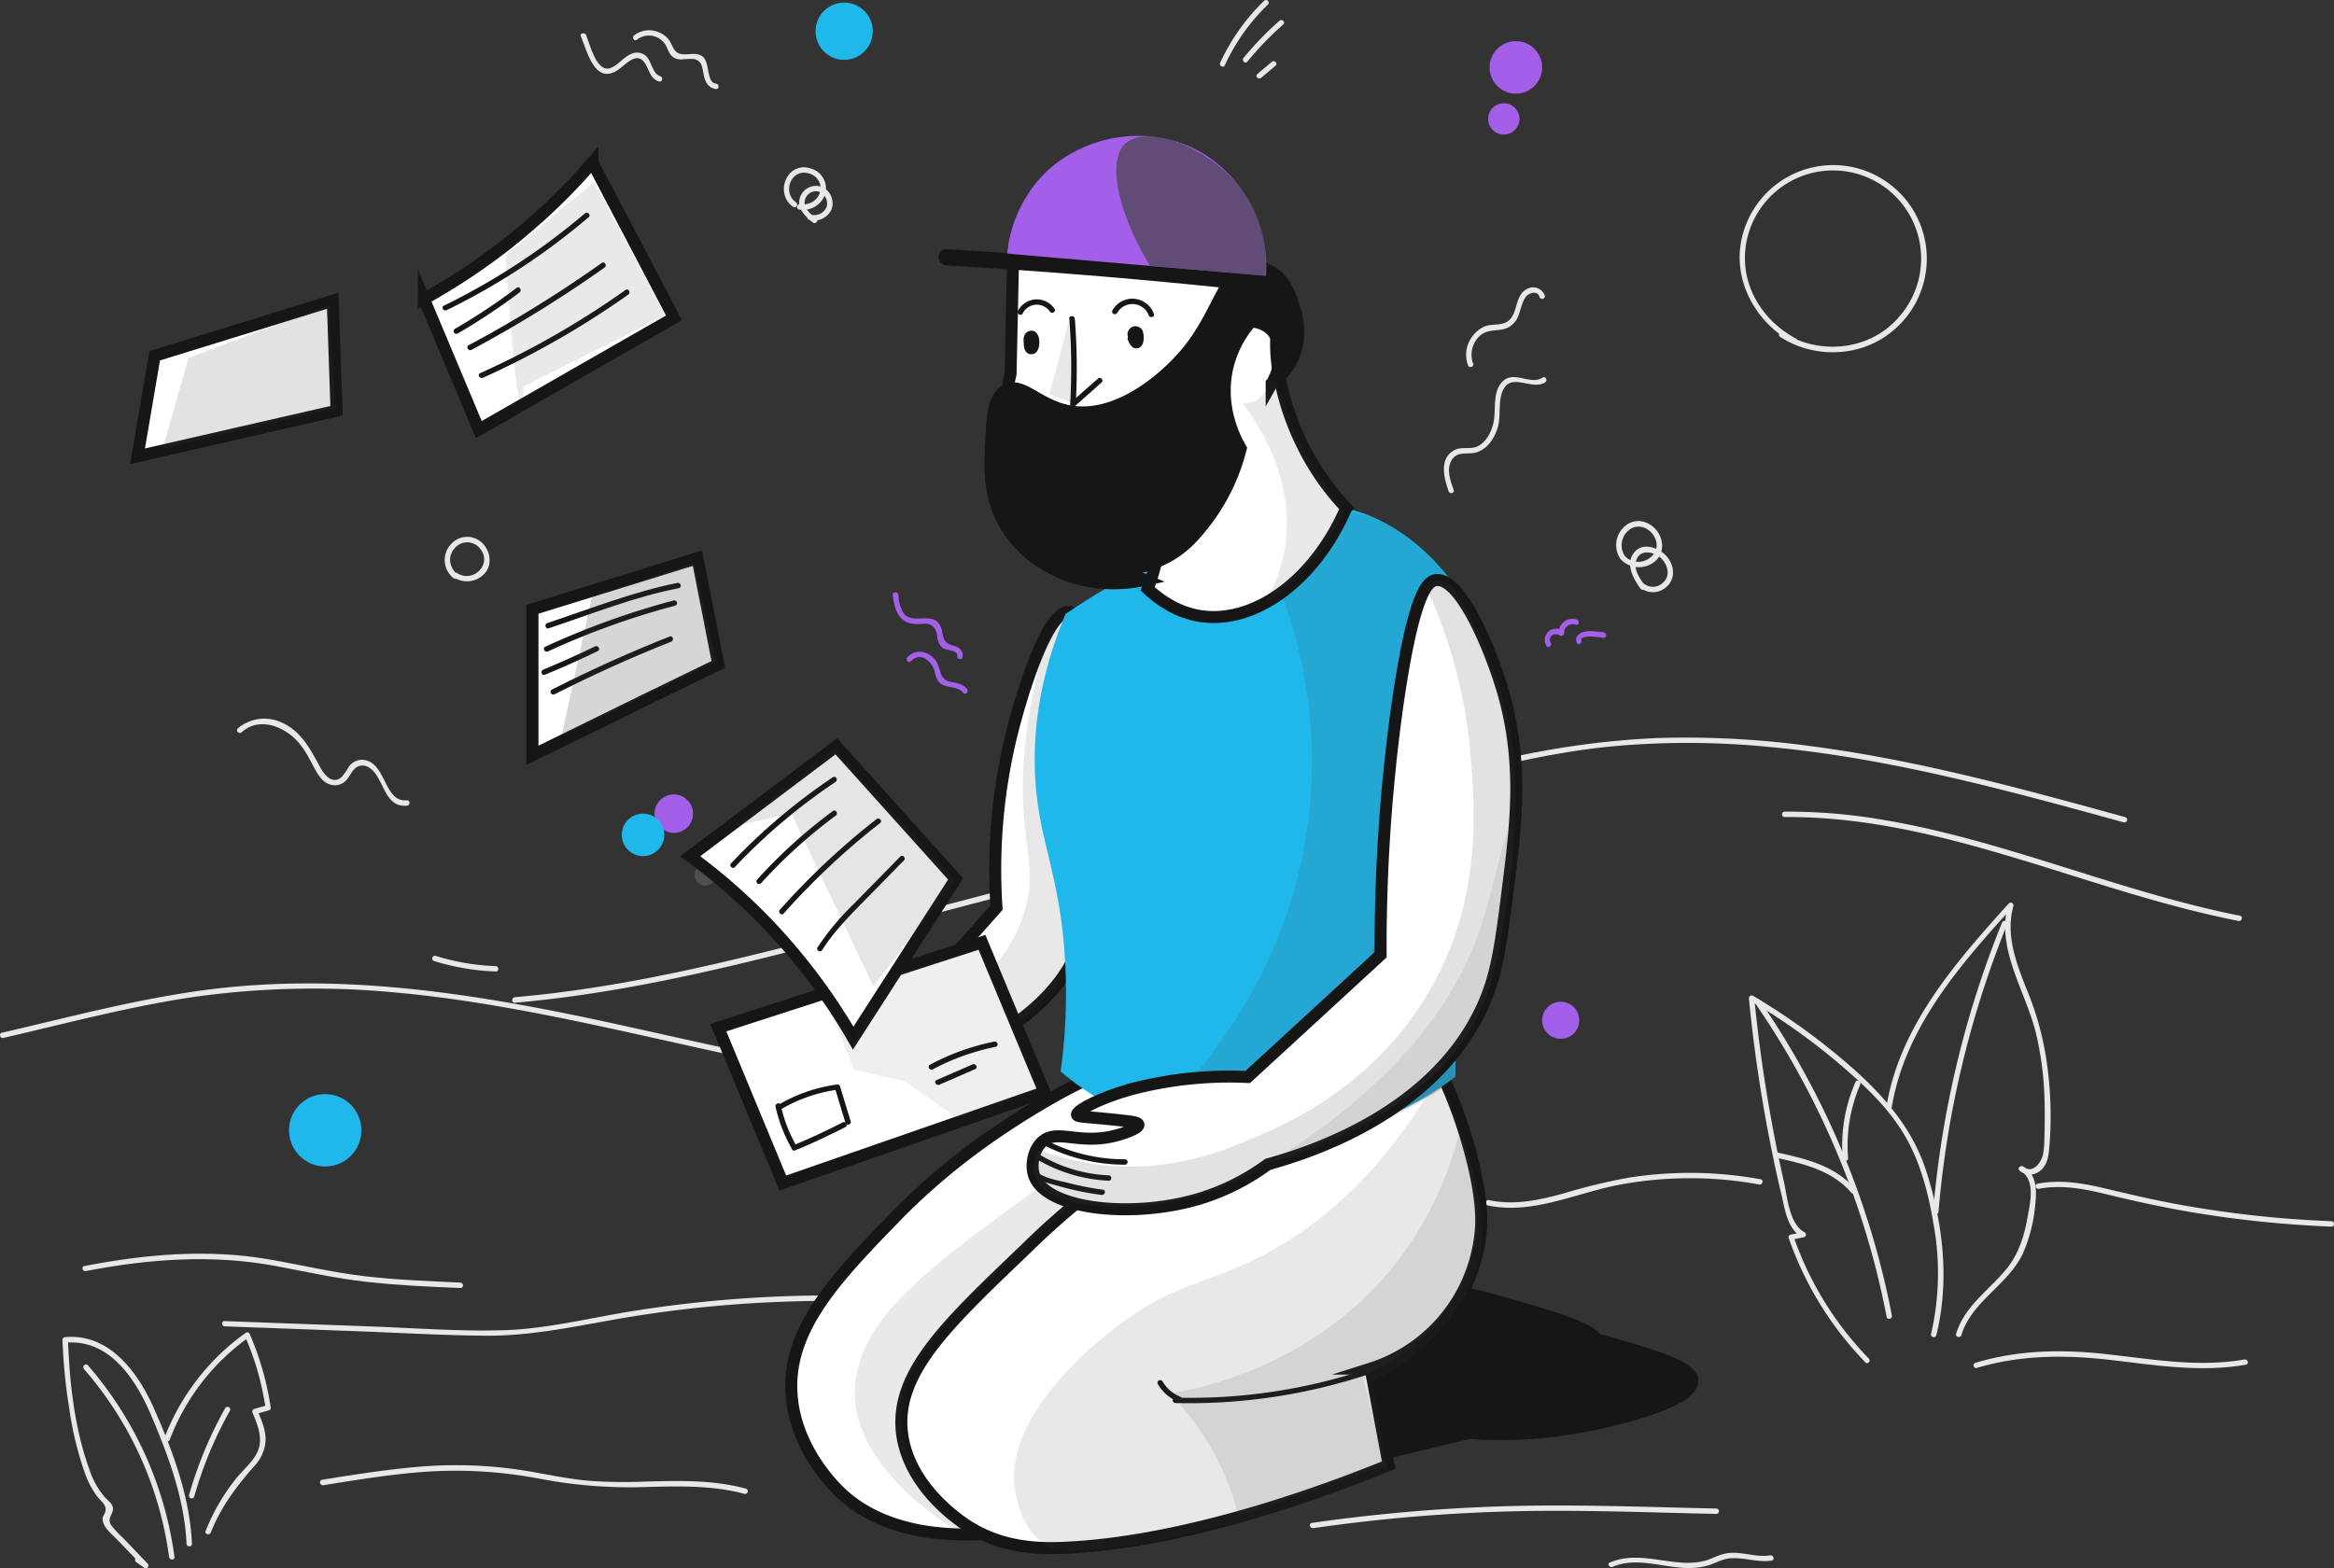 <svg id="Unlimited_projects" data-name="Unlimited projects" xmlns="http://www.w3.org/2000/svg" width="583.358" height="392.13" viewBox="0 0 583.358 392.13">
  <rect x="0" y="0" width="583.358" height="392.13" fill="#333333" stroke="none"/>
  <g id="Layer_2" data-name="Layer 2" transform="translate(0 0)">
    <g id="Layer_1" data-name="Layer 1">
      <g id="background">
        <path id="Path_823" data-name="Path 823" d="M1001.166,643.735a82.814,82.814,0,0,1-18.813-30.516c-.135.27-.315.54-.45.81,1.035-.225,2.025-.405,3.061-.63a.666.666,0,0,0,.18-1.215c-3.871-2.07-4.321-8.732-5.176-12.557-1.125-5-2.16-9.992-3.061-14.988q-2.836-15.393-4.366-31.011c-.36.18-.675.405-1.035.585a160.556,160.556,0,0,1,21.379,15.078c6.031,5.086,12.062,10.532,16.338,17.193,4.591,7.066,6.8,15.618,8.146,23.809a67.674,67.674,0,0,1-.63,27.23.677.677,0,1,0,1.305.36c3.376-13.638,1.665-28.175-2.656-41.408-4.186-12.647-13.638-21.784-23.764-29.976a163.836,163.836,0,0,0-19.4-13.458.7.7,0,0,0-1.035.585q1.62,16.653,4.726,33.081c1.035,5.446,2.16,10.892,3.466,16.248.855,3.646,1.44,8.417,5.086,10.4a11.3,11.3,0,0,1,.18-1.215c-1.035.225-2.025.405-3.061.63a.63.63,0,0,0-.45.81,84.415,84.415,0,0,0,19.174,31.1c.54.63,1.485-.315.855-.945Z" transform="translate(-534.076 -304.08)" fill="#e8e8e8"/>
        <path id="Path_824" data-name="Path 824" d="M974.349,555.752a207.087,207.087,0,0,1,32.946,78.54c.18.855,1.485.5,1.305-.36a208,208,0,0,0-33.122-78.922c-.45-.675-1.62,0-1.125.72Z" transform="translate(-535.749 -305.056)" fill="#e8e8e8"/>
        <path id="Path_825" data-name="Path 825" d="M985.893,641.535c6.8,1.485,13.953,3.151,18.678,8.687.54.675,1.53-.315.945-.945-4.861-5.716-12.242-7.516-19.264-9.047C985.4,640.049,985.037,641.354,985.893,641.535Z" transform="translate(-541.892 -352.064)" fill="#e8e8e8"/>
        <path id="Path_826" data-name="Path 826" d="M1024.483,619.642a38.347,38.347,0,0,1,3.015-18.363c.36-.81-.81-1.485-1.17-.675a39.463,39.463,0,0,0-3.2,19.039C1023.223,620.5,1024.573,620.5,1024.483,619.642Z" transform="translate(-562.569 -330.081)" fill="#e8e8e8"/>
        <path id="Path_827" data-name="Path 827" d="M1048.783,552.895c3.241-20.164,17.058-35.827,30.291-50.454-.36-.225-.765-.45-1.125-.675-3.105,11.117,4.186,21.424,6.841,31.866a80.286,80.286,0,0,1,2.25,17.643c.09,2.926.045,5.9-.045,8.822a23.022,23.022,0,0,1-.36,4.321c-.45,1.935-2.61,4.951-4.906,2.926l-.81,1.08c3.961,2.07,2.521,8.011,1.89,11.477-.81,4.681-2.16,9.137-5.176,12.917-4.366,5.4-10.622,9.407-12.692,16.338-.27.855,1.035,1.17,1.305.36,2.565-8.462,11.612-12.512,15.348-20.344a39.587,39.587,0,0,0,3.2-13.232c.315-3.2,0-7.021-3.2-8.642-.63-.315-1.44.54-.81,1.08a3.925,3.925,0,0,0,4.906.225c1.755-1.17,2.3-3.331,2.476-5.356a93.658,93.658,0,0,0-.405-20.7,75.4,75.4,0,0,0-5.131-19.354c-2.655-6.661-5.4-13.728-3.375-20.974a.689.689,0,0,0-1.125-.675c-13.367,14.808-27.365,30.7-30.651,51.039-.135.81,1.17,1.17,1.305.315Z" transform="translate(-576.022 -275.711)" fill="#e8e8e8"/>
        <path id="Path_828" data-name="Path 828" d="M1090.723,511.931a247.128,247.128,0,0,0-17.238,72.328c-.09.855,1.26.855,1.35,0a246.512,246.512,0,0,1,17.193-71.968c.315-.765-.99-1.125-1.305-.36Z" transform="translate(-590.327 -281.286)" fill="#e8e8e8"/>
        <path id="Path_829" data-name="Path 829" d="M825.406,659.629c11.027,2.385,21.784-2.926,32.406-5.041a96.131,96.131,0,0,1,35.512-.18c.855.135,1.215-1.125.36-1.305a98.479,98.479,0,0,0-32.9-.405,144.77,144.77,0,0,0-16.383,3.961c-6.076,1.665-12.332,3.016-18.588,1.665C824.911,658.143,824.551,659.4,825.406,659.629Z" transform="translate(-453.639 -358.276)" fill="#e8e8e8"/>
        <path id="Path_830" data-name="Path 830" d="M1131.192,658.213c6.391-1.215,12.692.315,18.859,1.845,6.031,1.44,12.107,2.745,18.273,3.826a275.872,275.872,0,0,0,36.007,3.781c.855.045.855-1.305,0-1.35a272.578,272.578,0,0,1-38.212-4.186c-6.121-1.125-12.152-2.52-18.183-3.961-5.626-1.35-11.342-2.34-17.1-1.215C1130.022,657.088,1130.382,658.393,1131.192,658.213Z" transform="translate(-621.614 -361.001)" fill="#e8e8e8"/>
        <path id="Path_831" data-name="Path 831" d="M.853,559.9c15.933-3.691,31.866-7.966,48.024-10.307a214.888,214.888,0,0,1,48.7-1.17c31.236,2.7,61.571,10.892,92.177,17.238,16.878,3.511,33.936,6.391,51.174,7.561.855.045.855-1.305,0-1.35-31.6-2.16-62.292-10.217-93.167-16.788-30.7-6.481-61.931-11.162-93.347-7.561-18.228,2.115-36.052,6.931-53.92,11.072-.855.18-.5,1.485.36,1.305Z" transform="translate(-0.004 -300.404)" fill="#e8e8e8"/>
        <path id="Path_832" data-name="Path 832" d="M285.106,475.972c26.42-2.3,52.3-8.507,77.909-15.168q39.292-10.262,78.585-20.7c26.15-6.886,52.255-13.953,78.494-20.659,13.052-3.331,26.24-6.346,39.652-7.606a207.864,207.864,0,0,1,38.887.18c30.156,2.791,59.5,10.847,88.621,18.859a.677.677,0,0,0,.36-1.305c-25.61-7.066-51.354-14.133-77.774-17.643a230.053,230.053,0,0,0-39.742-2.115,211.638,211.638,0,0,0-38.662,5.446c-12.962,2.971-25.79,6.526-38.662,9.947l-39.427,10.4q-39.832,10.464-79.71,20.974c-29.12,7.651-58.421,15.393-88.531,18-.855.135-.855,1.485,0,1.4Z" transform="translate(-156.434 -225.276)" fill="#e8e8e8"/>
        <path id="Path_833" data-name="Path 833" d="M124.013,727.32,157,728.535c10.712.405,21.469,1.035,32.181,1.125,10.442.09,20.524-1.935,30.786-3.781a302.172,302.172,0,0,1,32.406-4.1,316.339,316.339,0,0,1,36.367-.54c.855.045.855-1.305,0-1.35a312.431,312.431,0,0,0-63.507,3.736c-10.712,1.755-21.334,4.456-32.181,4.681-10.622.27-21.379-.54-32-.945l-37-1.35c-.9-.09-.9,1.26-.045,1.305Z" transform="translate(-67.849 -395.721)" fill="#e8e8e8"/>
        <path id="Path_834" data-name="Path 834" d="M53.143,798.925c.675.5,1.35.945,2.025,1.44s1.35-.54.81-1.08l-6.166-6.436a25.579,25.579,0,0,1-2.836-3.016c-1.17-1.71.045-2.52.315-3.916s-1.125-2.25-1.935-3.151a19.822,19.822,0,0,1-3.871-6.841c-3.736-10.217-5.041-21.739-5.4-32.541l-.675.675c11.342-1.035,17.913,9.677,21.694,18.723,4.231,10.037,8.1,20.524,8.6,31.551.045.855,1.4.855,1.35,0-.54-11.792-4.771-23.224-9.542-33.936-3.961-8.957-11.117-18.723-22.144-17.733a.693.693,0,0,0-.675.675,138.726,138.726,0,0,0,1.71,17.283,83.731,83.731,0,0,0,4.1,16.608,21.736,21.736,0,0,0,2.971,5.4c.9,1.125,2.43,2.115,1.89,3.781-.225.675-.675,1.035-.63,1.845.09,1.98,2.25,3.6,3.466,4.861l6.8,7.066.81-1.08c-.675-.495-1.35-.945-2.025-1.44C53.1,797.26,52.423,798.43,53.143,798.925Z" transform="translate(-19.078 -408.366)" fill="#e8e8e8"/>
        <path id="Path_835" data-name="Path 835" d="M92.564,766.9a55.716,55.716,0,0,1,19.759-25.565,7.2,7.2,0,0,0-.945-.225,69.762,69.762,0,0,1,5.131,18c.135-.27.315-.54.45-.81-1.08.315-2.16.63-3.286.945a.684.684,0,0,0-.405.99c1.26,3.016,2.655,6.436,1.26,9.632-1.17,2.656-3.691,4.636-5.446,6.841a51.168,51.168,0,0,0-7.561,13.052c-.315.81.99,1.17,1.305.36,2.52-6.346,6.3-11.387,10.757-16.473a10.16,10.16,0,0,0,2.926-6.391c.09-2.7-1.035-5.266-2.07-7.7-.135.315-.27.675-.405.99,1.08-.315,2.16-.63,3.286-.945a.644.644,0,0,0,.45-.81,72.659,72.659,0,0,0-5.266-18.363.662.662,0,0,0-.945-.225,57.53,57.53,0,0,0-20.389,26.4c-.18.765,1.08,1.125,1.4.315Z" transform="translate(-50.127 -406.994)" fill="#e8e8e8"/>
        <path id="Path_836" data-name="Path 836" d="M46.465,759.087a89.756,89.756,0,0,1,21.244,46.944c.135.855,1.485.855,1.35,0A91.682,91.682,0,0,0,47.41,758.1C46.825,757.467,45.88,758.412,46.465,759.087Z" transform="translate(-25.452 -416.776)" fill="#e8e8e8"/>
        <path id="Path_837" data-name="Path 837" d="M106.251,803.836a97.965,97.965,0,0,1,8.912-21.424.676.676,0,0,0-1.17-.675,100.869,100.869,0,0,0-9.047,21.739A.677.677,0,0,0,106.251,803.836Z" transform="translate(-57.693 -429.705)" fill="#e8e8e8"/>
        <path id="Path_838" data-name="Path 838" d="M46.653,700.737c15.753-3.061,31.866-4.231,47.709-1.215,7.381,1.4,14.673,3.016,22.144,3.871,7.876.9,15.843,1.26,23.764,1.575.855.045.855-1.305,0-1.35-7.921-.36-15.888-.675-23.764-1.575-8.192-.945-16.2-2.881-24.35-4.276-15.213-2.61-30.831-1.215-45.863,1.71-.855.135-.5,1.44.36,1.26Z" transform="translate(-25.19 -382.956)" fill="#e8e8e8"/>
        <path id="Path_839" data-name="Path 839" d="M178.553,818.882c9-1.44,18-2.926,27.095-3.466a112.288,112.288,0,0,1,27.185,1.89,119.955,119.955,0,0,0,24.755,2.07c8.777-.225,17.643-.63,26.195,1.665a.677.677,0,0,0,.36-1.305c-8.282-2.25-16.788-1.98-25.295-1.755a123.7,123.7,0,0,1-13.547-.18c-4.636-.36-9.227-1.305-13.773-2.115a109.689,109.689,0,0,0-26.33-1.62c-9.047.585-18.048,2.025-27.005,3.466-.855.18-.5,1.485.36,1.35Z" transform="translate(-97.724 -447.564)" fill="#e8e8e8"/>
        <path id="Path_840" data-name="Path 840" d="M728.253,841.933a418.863,418.863,0,0,1,50.9-4.231c16.608-.36,33.216.315,49.824.675a.675.675,0,0,0,0-1.35c-16.878-.36-33.8-1.035-50.724-.63a428.6,428.6,0,0,0-50.364,4.231C727.037,840.763,727.4,842.023,728.253,841.933Z" transform="translate(-400.013 -459.88)" fill="#e8e8e8"/>
        <path id="Path_841" data-name="Path 841" d="M894.235,866.059c6.436-2.745,13.368.585,19.984.27a16.659,16.659,0,0,0,4.186-.72c1.845-.63,3.556-1.62,5.536-1.71,3.421-.18,6.616,1.125,10.037.585.855-.135.5-1.44-.36-1.305-3.826.63-7.561-1.26-11.342-.405-1.71.36-3.241,1.26-4.906,1.755a18.536,18.536,0,0,1-5.221.5c-6.256-.27-12.512-2.656-18.633-.045C892.8,865.2,893.47,866.374,894.235,866.059Z" transform="translate(-491.192 -474.329)" fill="#e8e8e8"/>
        <path id="Path_842" data-name="Path 842" d="M1096.764,754.77c11.342-3.376,22.684-3.286,34.3-1.89,10.937,1.305,21.964,3.016,32.946,1.08.855-.135.495-1.44-.36-1.305-11.432,2.025-22.909-.045-34.3-1.305-11.207-1.26-22.144-1.125-32.991,2.16a.662.662,0,0,0,.405,1.26Z" transform="translate(-602.669 -412.775)" fill="#e8e8e8"/>
        <path id="Path_843" data-name="Path 843" d="M980.114,135.069c-8.372-4.5-13.818-13.232-12.557-22.909a22.028,22.028,0,1,1,38.212,17.643c-7.2,8.282-19.8,9.542-28.9,3.691-.72-.5-1.4.675-.675,1.17,8.462,5.491,20.164,5.131,28-1.4a23.4,23.4,0,1,0-37.087-25.16c-3.6,11.207,2.431,22.729,12.377,28.085a.645.645,0,1,0,.63-1.125Z" transform="translate(-531.252 -50.431)" fill="#e8e8e8"/>
        <path id="Path_844" data-name="Path 844" d="M132.781,402.625c4.591-4.1,11.027-1.305,14.448,2.836,1.755,2.115,2.791,4.5,4.141,6.841.855,1.575,2.115,3.151,4.006,3.511a3.848,3.848,0,0,0,3.691-1.35c.63-.72,1.035-1.665,1.665-2.385,1.35-1.575,3.106-1.4,4.546-.135,3.151,2.746,3.286,9.542,8.822,9.047.855-.09.855-1.44,0-1.35-5.761.54-5.086-9.137-10.622-10.082a3.988,3.988,0,0,0-3.916,1.71,15.186,15.186,0,0,1-1.845,2.611c-2.34,1.935-4.411-.765-5.356-2.611-2.3-4.231-4.546-8.642-9.092-10.847a10.306,10.306,0,0,0-11.432,1.215C131.206,402.22,132.151,403.21,132.781,402.625Z" transform="translate(-72.386 -219.554)" fill="#e8e8e8"/>
        <path id="Path_845" data-name="Path 845" d="M804.285,237.662c-.9-2.43-1.98-5.311-.36-7.7,1.485-2.115,4.006-1.035,6.121-1.71,2.791-.9,4.5-3.646,5.266-6.3.9-3.106-.18-7.156,1.665-9.9,2.25-3.376,7.111.765,10.172-1.305.72-.5.045-1.665-.675-1.17-3.106,2.115-7.336-2.205-10.262,1.26-2.34,2.746-1.26,6.931-2.025,10.172-.54,2.25-1.755,4.636-3.871,5.716-1.845.945-3.961,0-5.806.945-3.961,2.025-2.7,7.066-1.485,10.352.225.765,1.53.45,1.26-.36Z" transform="translate(-440.939 -115.172)" fill="#e8e8e8"/>
        <path id="Path_846" data-name="Path 846" d="M815.939,178.746a6.4,6.4,0,0,1,1.305-6.616c2.07-2.25,4.456-1.35,7.021-2.25a5.325,5.325,0,0,0,3.016-3.286c.36-.9.585-1.845.9-2.746a5.787,5.787,0,0,1,1.125-2.07c.81-.765,2.745-1.4,3.24.315a.68.68,0,0,0,1.305-.36,3.116,3.116,0,0,0-4.5-1.665c-3.241,1.665-2.07,6.616-5.086,8.282-1.665.9-3.736.36-5.491,1.08a7.836,7.836,0,0,0-2.88,2.25,7.651,7.651,0,0,0-1.26,7.426C814.9,179.916,816.209,179.556,815.939,178.746Z" transform="translate(-447.733 -87.807)" fill="#e8e8e8"/>
        <path id="Path_847" data-name="Path 847" d="M899.629,298.176a4.9,4.9,0,0,1,.81-6.3c2.025-1.89,4.951-1.035,6.346,1.125,3.2,4.816-3.871,9.047-7.246,5.041-.585-.675-1.53.315-.945.945a6.23,6.23,0,0,0,8.011.945c2.791-1.8,3.016-5.446,1.08-8.011s-5.4-3.376-7.922-1.305a6.212,6.212,0,0,0-1.305,8.191c.5.765,1.665.09,1.17-.63Z" transform="translate(-493.525 -159.168)" fill="#e8e8e8"/>
        <path id="Path_848" data-name="Path 848" d="M908.987,313.471c-1.26-1.755-2.835-3.871-2.3-6.121.81-3.331,4.771-2.475,6.571-.5,1.485,1.665,2.025,4.276.135,5.851a3.574,3.574,0,0,1-4.951,0c-.585-.63-1.53.315-.945.945a4.95,4.95,0,0,0,6.8.09c2.3-1.98,2.025-5.266.225-7.471s-5.9-3.871-8.146-1.305c-2.521,2.881-.405,6.616,1.44,9.182C908.312,314.866,909.482,314.191,908.987,313.471Z" transform="translate(-497.797 -166.991)" fill="#e8e8e8"/>
        <path id="Path_849" data-name="Path 849" d="M240.493,532.211a59.935,59.935,0,0,0,15.393,2.61c.855.045.855-1.305,0-1.35a56.584,56.584,0,0,1-15.033-2.565A.677.677,0,0,0,240.493,532.211Z" transform="translate(-131.984 -291.934)" fill="#e8e8e8"/>
        <path id="Path_850" data-name="Path 850" d="M990.265,452.2c30.606-.225,59.411,11.207,88.306,19.669,8.282,2.43,16.653,4.636,25.115,6.3.855.18,1.215-1.125.36-1.305-30.021-5.941-58.331-18.678-88.531-23.854a139.637,139.637,0,0,0-25.25-2.16.675.675,0,1,0,0,1.35Z" transform="translate(-544.194 -247.928)" fill="#e8e8e8"/>
        <path id="Path_851" data-name="Path 851" d="M322.514,19.276c1.575,3.781,3.511,12.152,9.182,8.417,1.89-1.215,4.681-4.771,6.706-1.89,1.215,1.71,1.305,3.961,3.6,4.726.81.27,1.17-1.035.36-1.305-2.115-.72-2.115-3.961-3.826-5.266a3.412,3.412,0,0,0-3.736-.18c-1.8.855-3.106,2.791-5,3.421-3.376,1.125-5.086-6.121-5.986-8.282C323.459,18.151,322.154,18.466,322.514,19.276Z" transform="translate(-177.323 -10.162)" fill="#e8e8e8"/>
        <path id="Path_852" data-name="Path 852" d="M352.507,19.176a4.883,4.883,0,0,1,7.471,1.89c.765,1.845,1.35,2.926,3.511,3.061a25.3,25.3,0,0,1,3.2-.135c2.16.36,2.16,2.25,2.52,4.006s1.17,3.286,3.061,3.511c.855.09.855-1.26,0-1.35-2.475-.27-1.44-5.356-3.376-6.8-2.07-1.53-5.176.5-6.8-1.4-.765-.9-.99-2.115-1.8-3.016a5.743,5.743,0,0,0-2.43-1.665,6.076,6.076,0,0,0-5.986.765C351.112,18.545,351.787,19.716,352.507,19.176Z" transform="translate(-193.319 -9.251)" fill="#e8e8e8"/>
        <path id="Path_853" data-name="Path 853" d="M439.077,103.481a5.757,5.757,0,0,0,6.616-4.1,5.168,5.168,0,0,0-3.6-6.121c-5.986-2.025-9.317,6.211-4.456,9.587.72.5,1.4-.675.675-1.17-3.421-2.385-1.305-8.372,3.061-7.246a3.885,3.885,0,0,1,3.106,4.231,4.334,4.334,0,0,1-5.041,3.466C438.582,102,438.222,103.3,439.077,103.481Z" transform="translate(-239.381 -51.114)" fill="#e8e8e8"/>
        <path id="Path_854" data-name="Path 854" d="M448.111,111.4c-1.08-.855-2.385-1.8-2.836-3.2a2.848,2.848,0,0,1,3.286-3.6,3.173,3.173,0,0,1,2.16,3.646,3.309,3.309,0,0,1-4.006,2.16.677.677,0,1,0-.36,1.305,4.753,4.753,0,0,0,5.536-2.655,4.47,4.47,0,0,0-2.385-5.581,4.2,4.2,0,0,0-5.356,2.25c-1.26,2.745,1.035,5.041,3.061,6.616C447.8,112.88,448.786,111.935,448.111,111.4Z" transform="translate(-244.049 -56.733)" fill="#e8e8e8"/>
        <path id="Path_855" data-name="Path 855" d="M250.073,307.57c-2.07-1.845-2.475-4.636-.45-6.706a4.051,4.051,0,0,1,6.031.135c3.466,3.871-1.53,8.912-5.626,6.256-.72-.5-1.4.675-.675,1.17A5.991,5.991,0,0,0,257,307.3c1.935-2.25,1.35-5.626-.72-7.606a5.4,5.4,0,0,0-7.606.18,5.789,5.789,0,0,0,.45,8.642C249.758,309.1,250.7,308.155,250.073,307.57Z" transform="translate(-135.803 -163.994)" fill="#e8e8e8"/>
        <path id="Path_856" data-name="Path 856" d="M678.677,16.316A50.05,50.05,0,0,1,689.434,1.148c.63-.585-.315-1.575-.945-.945a51.57,51.57,0,0,0-10.982,15.483c-.36.72.81,1.44,1.17.63Z" transform="translate(-372.537 0)" fill="#e8e8e8"/>
        <path id="Path_857" data-name="Path 857" d="M691.338,21.542a75.778,75.778,0,0,1,8.957-9.272c.675-.585-.315-1.53-.945-.945a79.258,79.258,0,0,0-8.957,9.272C689.853,21.272,690.8,22.217,691.338,21.542Z" transform="translate(-379.572 -6.127)" fill="#e8e8e8"/>
        <path id="Path_858" data-name="Path 858" d="M698.851,38.137c1.215-1.035,2.43-2.025,3.646-3.061.675-.54-.315-1.53-.945-.945-1.215,1.035-2.43,2.025-3.646,3.061C697.231,37.732,698.176,38.677,698.851,38.137Z" transform="translate(-383.664 -18.671)" fill="#e8e8e8"/>
      </g>
      <g id="color" transform="translate(72.232 0.652)">
        <ellipse id="Ellipse_11" data-name="Ellipse 11" cx="6.571" cy="6.571" rx="6.571" ry="6.571" transform="translate(300.07 9.632)" fill="#a35fe7"/>
        <ellipse id="Ellipse_12" data-name="Ellipse 12" cx="3.916" cy="3.916" rx="3.916" ry="3.916" transform="translate(299.71 25.16)" fill="#a35fe7"/>
        <ellipse id="Ellipse_13" data-name="Ellipse 13" cx="4.816" cy="4.816" rx="4.816" ry="4.816" transform="translate(91.367 197.947)" fill="#a35fe7"/>
        <ellipse id="Ellipse_14" data-name="Ellipse 14" cx="2.655" cy="2.655" rx="2.655" ry="2.655" transform="translate(101.359 215.455)" fill="#4f4f4f"/>
        <path id="Path_859" data-name="Path 859" d="M495.785,329.659c.405,3.916,1.665,7.381,6.121,7.291,1.53,0,2.835-.45,4.006.72,1.08,1.08.765,2.16,1.215,3.511a3.3,3.3,0,0,0,1.17,1.755c.81.585,3.871.585,3.6,1.935-.18.855,1.125,1.215,1.305.36.315-1.53-.72-2.43-2.16-2.836-2.07-.585-2.565-1.4-2.881-3.241a4.859,4.859,0,0,0-.9-2.43c-1.17-1.4-3.06-1.215-4.681-1.17-1.755.09-3.421-.045-4.366-1.755a10.433,10.433,0,0,1-1.035-4.186C497.045,328.8,495.695,328.8,495.785,329.659Z" transform="translate(-344.872 -181.582)" fill="#a35fe7"/>
        <path id="Path_860" data-name="Path 860" d="M504.591,364.389c2.34-2.475,5.131.045,5.851,2.52a6.219,6.219,0,0,0,1.08,2.7c1.62,1.8,4.591.81,6.076,2.7.54.675,1.485-.27.945-.945-.99-1.26-2.385-1.44-3.871-1.755a3.2,3.2,0,0,1-2.7-2.205,19.934,19.934,0,0,0-.9-2.61c-1.53-2.745-5.131-3.826-7.426-1.4-.63.675.315,1.62.945.99Z" transform="translate(-349.083 -199.749)" fill="#a35fe7"/>
        <path id="Path_861" data-name="Path 861" d="M859.359,349.766c-.855-1.62.945-2.836,2.3-1.845a.707.707,0,0,0,1.035-.585,2.093,2.093,0,0,1,2.835-2.115c.81.315,1.17-.99.36-1.305a3.421,3.421,0,0,0-4.546,3.421c.36-.18.675-.405,1.035-.585a2.829,2.829,0,0,0-4.141,3.691C858.594,351.206,859.764,350.531,859.359,349.766Z" transform="translate(-543.986 -189.672)" fill="#a35fe7"/>
        <path id="Path_862" data-name="Path 862" d="M876.552,352.777c-.315-.765,1.845-.9,2.205-.9,1.125.045,2.205.225,3.331.315.855.09.855-1.26,0-1.35-1.755-.18-3.736-.675-5.446.045-1.125.5-1.755,1.4-1.26,2.565C875.7,354.263,876.867,353.543,876.552,352.777Z" transform="translate(-553.527 -193.403)" fill="#a35fe7"/>
        <ellipse id="Ellipse_15" data-name="Ellipse 15" cx="5.311" cy="5.311" rx="5.311" ry="5.311" transform="translate(83.175 202.762)" fill="#20b8ea"/>
        <ellipse id="Ellipse_16" data-name="Ellipse 16" cx="7.156" cy="7.156" rx="7.156" ry="7.156" transform="translate(131.604)" fill="#20b8ea"/>
        <ellipse id="Ellipse_17" data-name="Ellipse 17" cx="9.047" cy="9.047" rx="9.047" ry="9.047" transform="translate(0 272.885)" fill="#20b8ea"/>
        <ellipse id="Ellipse_18" data-name="Ellipse 18" cx="4.636" cy="4.636" rx="4.636" ry="4.636" transform="translate(313.213 249.796)" fill="#a35fe7"/>
      </g>
      <g id="legs" transform="translate(197.768 254.679)">
        <path id="Path_863" data-name="Path 863" d="M742.906,767.961c9.542-2.3,19.129-4.636,28.67-6.931a109.685,109.685,0,0,0,26.015-1.215c10.262-1.71,29.93-6.526,29.8-11.837-.09-3.511-8.867-6.031-23.359-10.217a226.894,226.894,0,0,0-23-5.311c-5.941,2.926-12.332,5.806-19.219,8.552a254.8,254.8,0,0,1-26.42,8.957C737.865,755.989,740.386,761.975,742.906,767.961Z" transform="translate(-602.173 -657.466)" fill="#161616" stroke="#161616" stroke-miterlimit="10" stroke-width="3"/>
        <path id="Path_864" data-name="Path 864" d="M690.506,747.661c9.542-2.3,19.129-4.636,28.67-6.931a109.677,109.677,0,0,0,26.015-1.215c10.262-1.71,29.93-6.526,29.8-11.837-.09-3.511-8.867-6.031-23.359-10.217a226.861,226.861,0,0,0-23-5.311c-5.941,2.925-12.332,5.806-19.218,8.552a254.84,254.84,0,0,1-26.42,8.957C685.465,735.734,687.986,741.72,690.506,747.661Z" transform="translate(-573.357 -646.303)" fill="#161616" stroke="#161616" stroke-miterlimit="10" stroke-width="3"/>
        <path id="Path_865" data-name="Path 865" d="M507.317,584.078a197.478,197.478,0,0,0-17.1,10.532A164.705,164.705,0,0,0,465.819,615c-14.763,15.213-27.185,28-26.375,44.2.72,14.583,11.747,24.71,12.962,25.79,19.669,17.553,61.706,11.162,104.149-15.888-1.53-8.056-3.016-16.068-4.546-24.124a40.922,40.922,0,0,0,32.5-34.206,57.19,57.19,0,0,0-1.935-14.133c-4.276-16.023-14.448-26.15-19.849-30.786C548.724,568.28,527.66,573.186,507.317,584.078Z" transform="translate(-439.407 -565.85)" fill="#fff" stroke="#161616" stroke-miterlimit="10" stroke-width="3"/>
        <path id="Path_866" data-name="Path 866" d="M573.113,601.239a198.315,198.315,0,0,0-17.1,10.532,195.974,195.974,0,0,0-24.395,20.389c-19.129,18.363-32.721,30.831-30.921,45.953,1.755,14.538,16.293,23.314,17.508,23.989,8.507,4.951,17.148,5.086,24.079,4.726,31.146-1.62,66.072-14.9,80.07-20.614-1.53-8.057-3.016-16.068-4.546-24.125a39.7,39.7,0,0,0,27.455-33.576c.315-2.566.675-7.966-2.16-19.173a121.27,121.27,0,0,0-10.8-27.59C619.876,583.955,595.617,589.086,573.113,601.239Z" transform="translate(-473.022 -574.594)" fill="#fff" stroke="#161616" stroke-miterlimit="10" stroke-width="3"/>
        <path id="Path_867" data-name="Path 867" d="M651.906,768.582a142.379,142.379,0,0,0,49.149-7.471c.81-.27.45-1.575-.36-1.305a139.277,139.277,0,0,1-48.789,7.426C651.051,767.187,651.051,768.537,651.906,768.582Z" transform="translate(-555.911 -672.489)" fill="#161616"/>
        <path id="Path_868" data-name="Path 868" d="M642.889,767.612a10.194,10.194,0,0,0,4.906,4.321c.81.315,1.485-.81.675-1.17a9.155,9.155,0,0,1-4.411-3.826.675.675,0,1,0-1.17.675Z" transform="translate(-551.255 -676.245)" fill="#161616"/>
        <path id="Path_869" data-name="Path 869" d="M627.424,641.821c-15.663,8.777-23.764,7.336-39.337,19.489-4.051,3.2-27.725,21.694-24.71,40.462.27,1.575,1.665,10.4,8.236,13.863,2.791,1.485,5.536,1.4,9.362,1.125a152.232,152.232,0,0,0,23.944-3.713c15.753-3.916,13.1-2.3,23.944-5.221a223.894,223.894,0,0,0,28.085-9.722c-1.485-7.876-3.016-15.708-4.5-23.584a50.266,50.266,0,0,0,12.377-8.237c3.33-3.016,12.827-11.567,14.988-25.07,1.17-7.246-.27-12.782-2.61-21.739a95.947,95.947,0,0,0-8.236-20.974C654.919,623.1,639.166,635.294,627.424,641.821Z" transform="translate(-507.434 -583.805)" fill="#3d3d3d" opacity="0.12"/>
        <path id="Path_870" data-name="Path 870" d="M561.942,608.343c-.63-1.08-20.434,7.921-43.073,24.349-28,20.3-43.523,32.316-44.2,49.419-.765,19.939,26.555,36.592,27.725,35.557.63-.585-15.843-11.972-16.113-28.445-.18-10.757,6.661-19.264,18.723-31.461C535.837,626.594,562.707,609.649,561.942,608.343Z" transform="translate(-458.79 -589.17)" fill="#3d3d3d" opacity="0.11"/>
        <path id="Path_871" data-name="Path 871" d="M721.738,630.15a86.442,86.442,0,0,1-15.708,32.226c-19.939,25.34-48.249,31.191-56.53,32.586,1.4,1.35,2.745,2.881,4.141,4.5a66.58,66.58,0,0,1,13.1,26.195c12.242-4.231,24.485-8.507,36.682-12.737-1.89-7.471-3.736-14.988-5.626-22.459a48,48,0,0,0,16.113-10.847,43.833,43.833,0,0,0,11.252-18.723C729.205,646.218,723.539,633.706,721.738,630.15Z" transform="translate(-554.94 -601.21)" fill="#3d3d3d" opacity="0.12"/>
      </g>
      <g id="hand_r" data-name="hand r" transform="translate(189.18 152.78)">
        <path id="Path_872" data-name="Path 872" d="M498.69,339.974c3.781.54,5.4,11.837,5.941,15.573,2.205,15.168-2.475,21.964-3.2,40.552-.585,14.763,2.115,15.438.9,22.639-1.8,10.532-10.127,24.034-39.7,36.277a34.423,34.423,0,0,1-11.792,8.507c-11.927,5.041-27.59,2.43-29.705-4.816-.72-2.43-.045-5.806,1.62-7.381,2.7-2.61,6.841,1.125,13.682-1.35.36-.135,3.421-1.26,3.331-2.07-.045-.5-1.215-.675-2.61-.855-6.346-.9-8.237-.72-8.372-1.26-.225-.9,4.636-4.006,10.937-5.806a59.46,59.46,0,0,1,19.534-2.206c7.066-7.966,14.178-15.933,21.244-23.9a142.274,142.274,0,0,1,3.331-41.5C486.672,360.3,493.383,339.186,498.69,339.974Z" transform="translate(-420.617 -339.726)" fill="#fff" stroke="#161616" stroke-miterlimit="10" stroke-width="3"/>
        <path id="Path_873" data-name="Path 873" d="M498.579,339.449c-5.536.09-10.532,22.1-11.567,37.717-1.305,19.759,3.871,25.925,0,38.032-2.565,8.011-9.047,18.318-26.465,27.68-13.727,11.477-22.864,12.692-28.9,11.252-3.691-.855-8.281-3.241-10.352-1.215-1.755,1.71-.945,5.941.9,8.822,4.411,6.706,17.688,5.086,25.25,2.43a35.106,35.106,0,0,0,14.313-9.722A66.756,66.756,0,0,0,494.3,434.372c11.657-13.232,14.4-27.32,15.8-34.971C515.457,370.3,505.331,339.314,498.579,339.449Z" transform="translate(-420.326 -339.449)" fill="#3d3d3d" opacity="0.12"/>
      </g>
      <g id="torso" transform="translate(258.612 126.141)">
        <path id="Path_874" data-name="Path 874" d="M651.69,281.044c16.023,3.376,28.175,16.923,33.441,29.39,5.806,13.682,2.43,24.395-.81,47.034a465.433,465.433,0,0,0-4.591,65.847c-4.861,3.691-27.86,20.524-59.186,16.248a78.5,78.5,0,0,1-39.472-17.553,143.3,143.3,0,0,0,.81-31.866c-1.71-18.994-6.3-26.42-7.156-41.453-.54-9.5.27-23.494,7.561-41.048a187.414,187.414,0,0,1,17.148-10.352C621.939,285.252,636.027,277.736,651.69,281.044Z" transform="translate(-574.591 -280.262)" fill="#20b8ea"/>
        <path id="Path_875" data-name="Path 875" d="M671.091,303.9a121.252,121.252,0,0,1,6.886,56.981c-5.176,42.173-31.6,68.233-39.787,75.7A77.8,77.8,0,0,0,714.3,425.876a338.67,338.67,0,0,1,1.89-45.864c3.871-34.836,10.847-47.394,3.421-66.522-1.755-4.546-7.651-19.759-22.549-26.78a37.429,37.429,0,0,0-9.947-3.061,33.266,33.266,0,0,1-8.011,14.133A31.853,31.853,0,0,1,671.091,303.9Z" transform="translate(-609.565 -282.125)" fill="#3d3d3d" opacity="0.14"/>
        <path id="Path_876" data-name="Path 876" d="M741.312,364.35q-17.756,48.2-35.557,96.363-15.46,12.6-30.966,25.25a92.267,92.267,0,0,0,60.406-16c-.135-4.771-.225-11.792,0-20.254.63-21.244.9-31.866,3.826-44.738,2.7-11.882,6.346-20.929,3.826-34.431A46.671,46.671,0,0,0,741.312,364.35Z" transform="translate(-629.692 -326.503)" fill="#3d3d3d" opacity="0.21"/>
      </g>
      <g id="newsletters" transform="translate(34.38 40.62)">
        <path id="Path_877" data-name="Path 877" d="M398.89,544.784q8.034,19.444,16.113,38.842,32.676-11.342,65.4-22.729c-5.221-12.467-10.442-24.98-15.618-37.447Z" transform="translate(-253.738 -328.474)" fill="#fff" stroke="#161616" stroke-miterlimit="10" stroke-width="3"/>
        <path id="Path_878" data-name="Path 878" d="M383.29,442.05a145.776,145.776,0,0,1,24.62,22.729,150.214,150.214,0,0,1,16.113,22.729q12.827-19.916,25.61-39.787-14.92-16.608-29.841-33.171Q401.5,428.323,383.29,442.05Z" transform="translate(-245.16 -268.588)" fill="#fff" stroke="#161616" stroke-miterlimit="10" stroke-width="3"/>
        <path id="Path_879" data-name="Path 879" d="M295.69,322.832v36.5q13.975-6.886,27.95-13.728,9.249-4.523,18.5-9c-1.755-8.867-3.466-17.688-5.221-26.555Q316.326,316.4,295.69,322.832Z" transform="translate(-196.987 -211.122)" fill="#fff" stroke="#161616" stroke-miterlimit="10" stroke-width="3"/>
        <path id="Path_880" data-name="Path 880" d="M235.39,124.366q6.886,16.338,13.728,32.676,24.372-13.975,48.789-27.95-10.194-19.444-20.389-38.842A150.045,150.045,0,0,1,261.9,105.868a153.479,153.479,0,0,1-26.51,18.5Z" transform="translate(-163.827 -90.25)" fill="#fff" stroke="#161616" stroke-miterlimit="10" stroke-width="3"/>
        <path id="Path_881" data-name="Path 881" d="M80.666,180.823c-1.44,8.372-2.836,16.743-4.276,25.115q24.845-5.671,49.734-11.387c-.315-9.182-.63-18.318-.945-27.5Q102.967,173.936,80.666,180.823Z" transform="translate(-76.39 -132.484)" fill="#fff" stroke="#161616" stroke-miterlimit="10" stroke-width="3"/>
        <path id="Path_884" data-name="Path 884" d="M406.688,454.063a145.9,145.9,0,0,1,25.16-21.289c.72-.5.045-1.665-.675-1.17a149.017,149.017,0,0,0-25.43,21.514C405.113,453.7,406.1,454.693,406.688,454.063Z" transform="translate(-257.395 -277.9)" fill="#161616"/>
        <path id="Path_885" data-name="Path 885" d="M421.2,468.4a127.928,127.928,0,0,1,18.678-16.923c.675-.5,0-1.665-.675-1.17a126.921,126.921,0,0,0-18.949,17.148.668.668,0,0,0,.945.945Z" transform="translate(-265.377 -288.184)" fill="#161616"/>
        <path id="Path_886" data-name="Path 886" d="M433.816,478.437A182.339,182.339,0,0,1,457.941,455.8c.675-.54-.27-1.485-.945-.945a182.159,182.159,0,0,0-24.124,22.639C432.286,478.122,433.276,479.067,433.816,478.437Z" transform="translate(-272.327 -290.663)" fill="#161616"/>
        <path id="Path_887" data-name="Path 887" d="M455.037,498.955c2.565-4.141,5.986-7.651,9.362-11.162,3.691-3.736,7.381-7.516,11.072-11.252.63-.63-.36-1.575-.945-.945-3.871,3.961-7.741,7.876-11.612,11.837a65.018,65.018,0,0,0-9.047,10.847C453.416,499,454.586,499.676,455.037,498.955Z" transform="translate(-283.915 -302.044)" fill="#161616"/>
        <path id="Path_888" data-name="Path 888" d="M430.669,613.713a36.909,36.909,0,0,0,4.006,10.4c.405.765,1.575.09,1.17-.675a35.69,35.69,0,0,1-3.871-10.082c-.18-.855-1.485-.5-1.305.36Z" transform="translate(-271.205 -377.644)" fill="#161616"/>
        <path id="Path_889" data-name="Path 889" d="M431.917,608.757a38.186,38.186,0,0,1,14.538-5.086c-.27-.135-.54-.315-.81-.45.9,2.926,1.755,5.806,2.656,8.732.27.81,1.575.5,1.305-.36-.9-2.926-1.755-5.806-2.655-8.732a.63.63,0,0,0-.81-.45,38.838,38.838,0,0,0-14.853,5.221.645.645,0,0,0,.63,1.125Z" transform="translate(-271.372 -371.879)" fill="#161616"/>
        <path id="Path_890" data-name="Path 890" d="M440.492,630.369c4.276-1.755,8.462-3.736,12.6-5.851.765-.405.09-1.575-.675-1.17-4.006,2.07-8.1,3.961-12.287,5.716C439.322,629.424,439.682,630.729,440.492,630.369Z" transform="translate(-276.167 -383.363)" fill="#161616"/>
        <path id="Path_891" data-name="Path 891" d="M516.74,585.51a57.487,57.487,0,0,1,15.708-5.626c.855-.18.5-1.485-.36-1.305a57.825,57.825,0,0,0-16.023,5.761C515.254,584.745,515.974,585.916,516.74,585.51Z" transform="translate(-317.978 -358.781)" fill="#161616"/>
        <path id="Path_892" data-name="Path 892" d="M520.33,596.253c3.016-1.305,6.031-2.61,9-3.916.81-.36.09-1.53-.675-1.17-3.016,1.305-6.031,2.61-9,3.916C518.844,595.443,519.564,596.568,520.33,596.253Z" transform="translate(-319.953 -365.675)" fill="#161616"/>
        <path id="Path_893" data-name="Path 893" d="M303.692,335.121c10.712-3.556,21.424-7.876,32.541-10.037.855-.18.5-1.485-.36-1.305-11.072,2.205-21.829,6.481-32.541,10.037C302.522,334.086,302.882,335.391,303.692,335.121Z" transform="translate(-200.938 -218.662)" fill="#161616"/>
        <path id="Path_894" data-name="Path 894" d="M303.054,346.257a195.331,195.331,0,0,1,31.776-11.432.677.677,0,0,0-.36-1.305,197.767,197.767,0,0,0-32.091,11.567C301.614,345.447,302.289,346.617,303.054,346.257Z" transform="translate(-200.48 -224.015)" fill="#161616"/>
        <path id="Path_895" data-name="Path 895" d="M301.516,366.078c4.5-1.845,8.912-3.826,13.277-5.941.765-.36.09-1.53-.675-1.17q-6.414,3.106-12.962,5.806C300.391,365.088,300.706,366.393,301.516,366.078Z" transform="translate(-199.752 -237.985)" fill="#161616"/>
        <path id="Path_896" data-name="Path 896" d="M306.74,367.938c9.5-4.816,19.219-9.227,29.12-13.142.81-.315.45-1.62-.36-1.305-10.037,3.961-19.849,8.417-29.435,13.277-.81.405-.09,1.575.675,1.17Z" transform="translate(-202.496 -234.984)" fill="#161616"/>
        <path id="Path_897" data-name="Path 897" d="M246.818,142.495a168.479,168.479,0,0,0,35.467-23.224c.675-.585-.315-1.53-.945-.945a168.846,168.846,0,0,1-35.2,23.044C245.333,141.729,246.008,142.9,246.818,142.495Z" transform="translate(-169.539 -105.588)" fill="#161616"/>
        <path id="Path_898" data-name="Path 898" d="M252.952,171.116a153.071,153.071,0,0,0,15.438-10.262c.675-.5,0-1.71-.675-1.17a153.076,153.076,0,0,1-15.438,10.262.675.675,0,1,0,.675,1.17Z" transform="translate(-172.927 -128.359)" fill="#161616"/>
        <path id="Path_899" data-name="Path 899" d="M260.554,167.643a311.844,311.844,0,0,0,33.261-20.569c.72-.5.045-1.665-.675-1.17a307.4,307.4,0,0,1-33.261,20.569C259.114,166.878,259.789,168.048,260.554,167.643Z" transform="translate(-177.109 -120.789)" fill="#161616"/>
        <path id="Path_900" data-name="Path 900" d="M266.918,182.868a218.4,218.4,0,0,0,36.322-20.794c.72-.5.045-1.665-.675-1.17A214.825,214.825,0,0,1,266.243,181.7C265.433,182.058,266.108,183.183,266.918,182.868Z" transform="translate(-180.592 -129.038)" fill="#161616"/>
        <path id="Path_901" data-name="Path 901" d="M407.29,435.569l14.448-3.241q10.262,21.6,20.524,43.163c6.841-8.867,13.682-17.688,20.524-26.555q-15.123-16.271-30.2-32.586Q419.892,426,407.29,435.569Z" transform="translate(-258.358 -269.578)" fill="#3d3d3d" opacity="0.13"/>
        <path id="Path_902" data-name="Path 902" d="M319.451,321.167c-2.521,11.567-5.041,23.179-7.561,34.746q19.309-9.249,38.662-18.543c-1.89-8.191-3.736-16.428-5.626-24.62Q332.166,317,319.451,321.167Z" transform="translate(-205.895 -212.607)" fill="#3d3d3d" opacity="0.21"/>
        <path id="Path_903" data-name="Path 903" d="M457.69,538.537l7.561,18.363c4.186.945,8.326,1.89,12.512,2.791,4.546,3.151,9.047,6.346,13.593,9.5,6.886-2.385,13.818-4.771,20.7-7.111-5.266-11.927-10.487-23.9-15.753-35.827-6.886,2.07-13.818,4.186-20.7,6.256l-10.8,17.283C462.416,546.009,460.08,542.273,457.69,538.537Z" transform="translate(-286.073 -330.014)" fill="#3d3d3d" opacity="0.08"/>
        <path id="Path_904" data-name="Path 904" d="M96.826,182.572c-2.16,7.516-4.276,15.078-6.436,22.594l43.073-9.992c-.5-8.642-.945-17.283-1.44-25.925Q114.4,175.934,96.826,182.572Z" transform="translate(-84.089 -133.693)" fill="#3d3d3d" opacity="0.15"/>
        <path id="Path_905" data-name="Path 905" d="M280.69,119.423c1.665,24.3,2.926,36.412,3.826,36.412.27,0,.5-1.215.72-3.556,11.792-5.941,23.629-11.882,35.422-17.823-5.941-11.117-11.882-22.189-17.823-33.306C295.408,107.226,288.031,113.347,280.69,119.423Z" transform="translate(-188.738 -96.244)" fill="#3d3d3d" opacity="0.11"/>
      </g>
      <g id="hand_l" data-name="hand l" transform="translate(257.617 145.012)">
        <path id="Path_906" data-name="Path 906" d="M674.227,322.217c6.076-.81,13.457,16.833,16.608,27.365,5.311,17.823,3.421,33.441,1.62,47.934-1.935,15.438-2.881,23.179-6.571,31.281-11.927,26.195-41.9,36.232-53.65,39.472a56.773,56.773,0,0,1-16.788,8.507c-16.7,5.131-38.617,2.926-41.633-5.671-.99-2.881-.045-6.841,2.25-8.687,3.826-3.061,9.542,1.305,19.174-1.62.5-.135,4.771-1.485,4.636-2.43-.09-.585-1.665-.765-3.646-.99-8.867-1.035-11.522-.855-11.7-1.485-.27-1.08,6.526-4.681,15.3-6.841a96.869,96.869,0,0,1,27.365-2.611q16.608-15.258,33.216-30.561a438.2,438.2,0,0,1,3.916-60.356C668.556,325.008,672.2,322.487,674.227,322.217Z" transform="translate(-572.954 -322.19)" fill="#fff" stroke="#161616" stroke-miterlimit="10" stroke-width="3"/>
        <path id="Path_907" data-name="Path 907" d="M572.565,650.816c1.71,1.845,4.861,2.385,7.156,3.061a72.759,72.759,0,0,0,10.352,2.115c.855.135,1.215-1.17.36-1.305a72.943,72.943,0,0,1-8.732-1.71c-2.476-.63-6.436-1.17-8.192-3.151C572.925,649.241,571.98,650.186,572.565,650.816Z" transform="translate(-572.381 -502.261)" fill="#161616"/>
        <path id="Path_908" data-name="Path 908" d="M574.09,641.6a38.627,38.627,0,0,0,18.543,5.716c.855.045.855-1.305,0-1.35a36.542,36.542,0,0,1-17.868-5.536C574.044,639.976,573.324,641.146,574.09,641.6Z" transform="translate(-573.14 -497.138)" fill="#161616"/>
        <path id="Path_909" data-name="Path 909" d="M579.379,634.618a44.443,44.443,0,0,0,20.209,4.861.675.675,0,1,0,0-1.35,42.65,42.65,0,0,1-19.534-4.681c-.765-.405-1.44.765-.675,1.17Z" transform="translate(-576.044 -493.31)" fill="#161616"/>
        <path id="Path_910" data-name="Path 910" d="M672.23,324.554a125.147,125.147,0,0,1,10.982,41.453c1.17,13.728,3.106,37.132-10.982,60.446-13.863,22.909-34.881,32-42.668,35.332s-20.974,8.867-38.032,7.066a64.325,64.325,0,0,1-16.338-3.916c-.855,1.89-1.665,4.591-.72,7.066,3.061,8.057,22.144,7.921,32.406,6.346a63.361,63.361,0,0,0,25.835-10.217c12.782-3.781,44.558-15.033,54.1-40.463,2.791-7.426,4.456-18.093,5.356-23.9a152.428,152.428,0,0,0,1.935-36.322s-1.71-22.909-14.4-41.678c-.585-.9-1.935-2.79-3.916-2.926A5.062,5.062,0,0,0,672.23,324.554Z" transform="translate(-573.297 -322.547)" fill="#3d3d3d" opacity="0.15"/>
        <path id="Path_911" data-name="Path 911" d="M765.541,460.447c-1.35-.225-4.231,14.718-7.291,24.124-5.311,16.293-18.273,37.852-52.66,59.231a82.9,82.9,0,0,0,29.975-13.412c5.626-4.051,15.123-10.847,21.694-23.4,4.546-8.687,5.761-16.473,7.291-26.555C765.946,471.564,766.666,460.627,765.541,460.447Z" transform="translate(-645.635 -398.218)" fill="#3d3d3d" opacity="0.09"/>
      </g>
      <g id="head" transform="translate(234.6 33.972)">
        <path id="Path_912" data-name="Path 912" d="M560.71,121.061c-.225,10.4-.45,20.749-.675,31.146-3.151,13.142,1.755,26.465,11.972,33.216,11.117,7.336,23.539,3.646,25.34,3.061a41.3,41.3,0,0,1-.675,9.227,42.061,42.061,0,0,1-2.385,8.192c5.491,5.131,10.577,6.436,13.367,6.841,13.233,1.935,28.355-8.687,36.277-27.05a64.332,64.332,0,0,1-8.552-11.3,66.918,66.918,0,0,1-7.877-20.209c-2.25-10.442-.045-11.837-1.71-19.489-1.89-8.732-7.336-18.633-14.718-23.629C598.656,102.833,577.768,106.478,560.71,121.061Z" transform="translate(-542.054 -92.674)" fill="#fff" stroke="#161616" stroke-miterlimit="10" stroke-width="3"/>
        <path id="Path_913" data-name="Path 913" d="M553.887,179.1c-3.151,1.71-3.376,6.751-3.691,13.412-.315,6.211-.63,13.638,4.051,21.064a28.274,28.274,0,0,0,10.352,9.587c10.262,5.851,20.7,4.051,23.989,3.331-2.07-.855-4.186-1.71-6.256-2.565a26.645,26.645,0,0,0,11.432-2.971c4.681-2.43,7.336-5.671,9.587-8.507a49.632,49.632,0,0,0,9.227-18.813c-1.17-2.025-5.671-10.217-3.331-20.3a26.766,26.766,0,0,1,5.9-11.432,7.631,7.631,0,0,1,4.816,1.845c3.016,2.746,3.376,8.372.36,13.683a16.46,16.46,0,0,0,5.9-8.146,17.554,17.554,0,0,0-.36-11.072c-.855-2.745-2.115-6.841-5.9-8.867a8.552,8.552,0,0,0-4.816-1.125c-6.481.63-7.832,11.027-15.393,20.614-5.671,7.156-17.328,16.968-28.805,15.663C562.3,183.515,558.163,176.764,553.887,179.1Z" transform="translate(-537.077 -115.476)" fill="#161616" stroke="#161616" stroke-miterlimit="10" stroke-width="3"/>
        <path id="Path_914" data-name="Path 914" d="M593.789,176.223a161.405,161.405,0,0,1,.225,21.379c-.045.63.765.855,1.17.5,2.25-1.98,4.5-3.961,6.706-5.941.63-.585-.315-1.53-.945-.945-2.25,1.98-4.5,3.961-6.706,5.941.405.18.765.315,1.17.5a161.4,161.4,0,0,0-.225-21.379C595.094,175.368,593.744,175.368,593.789,176.223Z" transform="translate(-561.135 -130.531)" fill="#161616"/>
        <path id="Path_915" data-name="Path 915" d="M570.111,187.605c-.18-.5-.765-2.475.315-2.475.63,0,.63,1.08.63,1.485a2.342,2.342,0,0,1-.315,1.44c-.315.36-.765.09-.9-.36a3.635,3.635,0,0,1,0-1.4c.135-.855-1.17-1.215-1.305-.36-.225,1.44-.045,3.781,1.98,3.646,1.44-.09,1.845-1.8,1.845-3.016s-.54-3.016-2.161-2.836c-2.115.27-1.98,2.7-1.485,4.186C569.076,188.776,570.381,188.416,570.111,187.605Z" transform="translate(-547.179 -135.005)" fill="#161616"/>
        <path id="Path_916" data-name="Path 916" d="M571.927,188.324a1.147,1.147,0,0,1,0-1.4l-1.08-.135a1.418,1.418,0,0,1,.045,1.71l1.08.135c-.135-.225-1.08-1.53-.315-1.575-.09,0,0-.135-.045.09a2.969,2.969,0,0,0,.045.63c0,.135-.09.72-.315.585-.72-.5-1.4.675-.675,1.17a1.5,1.5,0,0,0,2.16-.81c.315-.81.315-2.3-.5-2.791a1.607,1.607,0,0,0-2.115.63c-.54.945,0,1.98.54,2.791a.707.707,0,0,0,1.08.135,2.773,2.773,0,0,0,.18-3.331.707.707,0,0,0-1.08-.135,2.525,2.525,0,0,0,0,3.286C571.522,189.9,572.467,188.954,571.927,188.324Z" transform="translate(-548.05 -136.128)" fill="#161616"/>
        <path id="Path_917" data-name="Path 917" d="M628.055,184.356c-.45-.405-.99-1.35-.18-1.755s.945.675.945,1.215c0,.315.09,1.575-.45,1.575s-.765-1.035-.9-1.35a.68.68,0,0,0-1.305.36c.36,1.17,1.26,2.746,2.7,2.25s1.44-2.52,1.215-3.691a1.966,1.966,0,0,0-2.971-1.485c-1.44.9-1.125,2.79,0,3.826C627.74,185.886,628.685,184.941,628.055,184.356Z" transform="translate(-578.929 -133.601)" fill="#161616"/>
        <path id="Path_918" data-name="Path 918" d="M629.841,185.85a3.33,3.33,0,0,1-.09-1.755c-.315.135-.675.27-.99.405a.59.59,0,0,1,0,.945c.315.135.675.27.99.405-.27-.585-.5-1.215-.765-1.8a.662.662,0,0,0-.81-.45c-.315.09-.63.5-.45.81.27.585.5,1.215.765,1.8.18.405.585.675.99.405a1.976,1.976,0,0,0,0-3.286.662.662,0,0,0-.99.405,5.108,5.108,0,0,0,.09,2.475.657.657,0,0,0,1.26-.36Z" transform="translate(-579.769 -134.734)" fill="#161616"/>
        <path id="Path_919" data-name="Path 919" d="M566.358,169.84a3.956,3.956,0,0,1,6.8-.5c.495.72,1.665.045,1.17-.675a5.321,5.321,0,0,0-9.137.5C564.782,169.93,565.953,170.605,566.358,169.84Z" transform="translate(-545.361 -125.431)" fill="#161616"/>
        <path id="Path_920" data-name="Path 920" d="M618.837,169.484a4.352,4.352,0,0,1,7.876.585c.315.81,1.62.45,1.305-.36a5.714,5.714,0,0,0-10.352-.9C617.216,169.529,618.386,170.2,618.837,169.484Z" transform="translate(-574.211 -125.21)" fill="#161616"/>
        <path id="Path_921" data-name="Path 921" d="M523.2,142.5q35.106,2.025,70.078,5.671c2.61.27,2.565-3.781,0-4.051Q558.3,140.4,523.2,138.446C520.587,138.311,520.587,142.362,523.2,142.5Z" transform="translate(-521.24 -110.105)" fill="#161616"/>
        <path id="Path_922" data-name="Path 922" d="M559.29,104.9a33.314,33.314,0,0,1,9-19.669c9.677-9.857,26.555-13.277,39.877-5.4a33.224,33.224,0,0,1,15.8,30.606Q591.629,107.738,559.29,104.9Z" transform="translate(-542.164 -75.481)" fill="#a35fe7"/>
        <path id="Path_923" data-name="Path 923" d="M696.551,212.05a6.68,6.68,0,0,1-3.331,4.726,6.027,6.027,0,0,1-3.331.585c2.745,3.511,14,18.723,10.442,37.357a41.407,41.407,0,0,1-4.5,12.2A49.32,49.32,0,0,0,715.32,244.1a93.9,93.9,0,0,1-16.743-31.866C697.856,212.185,697.226,212.1,696.551,212.05Z" transform="translate(-613.983 -150.582)" fill="#3d3d3d" opacity="0.11"/>
        <path id="Path_924" data-name="Path 924" d="M587.7,177.55c-1.62,6.211-3.286,12.467-4.906,18.678,1.845.72,3.691,1.44,5.491,2.16C588.1,191.413,587.921,184.5,587.7,177.55Z" transform="translate(-555.087 -131.61)" fill="#3d3d3d" opacity="0.12"/>
        <path id="Path_925" data-name="Path 925" d="M622.2,77.508c-4.636,4.231-2.07,17.013,6.076,30.561,9.632.855,19.264,1.755,28.9,2.61.315-3.961.36-11.657-4.1-19.039C645.46,79.083,627.907,72.332,622.2,77.508Z" transform="translate(-575.495 -75.632)" fill="#444" opacity="0.69"/>
      </g>
    </g>
  </g>
</svg>
